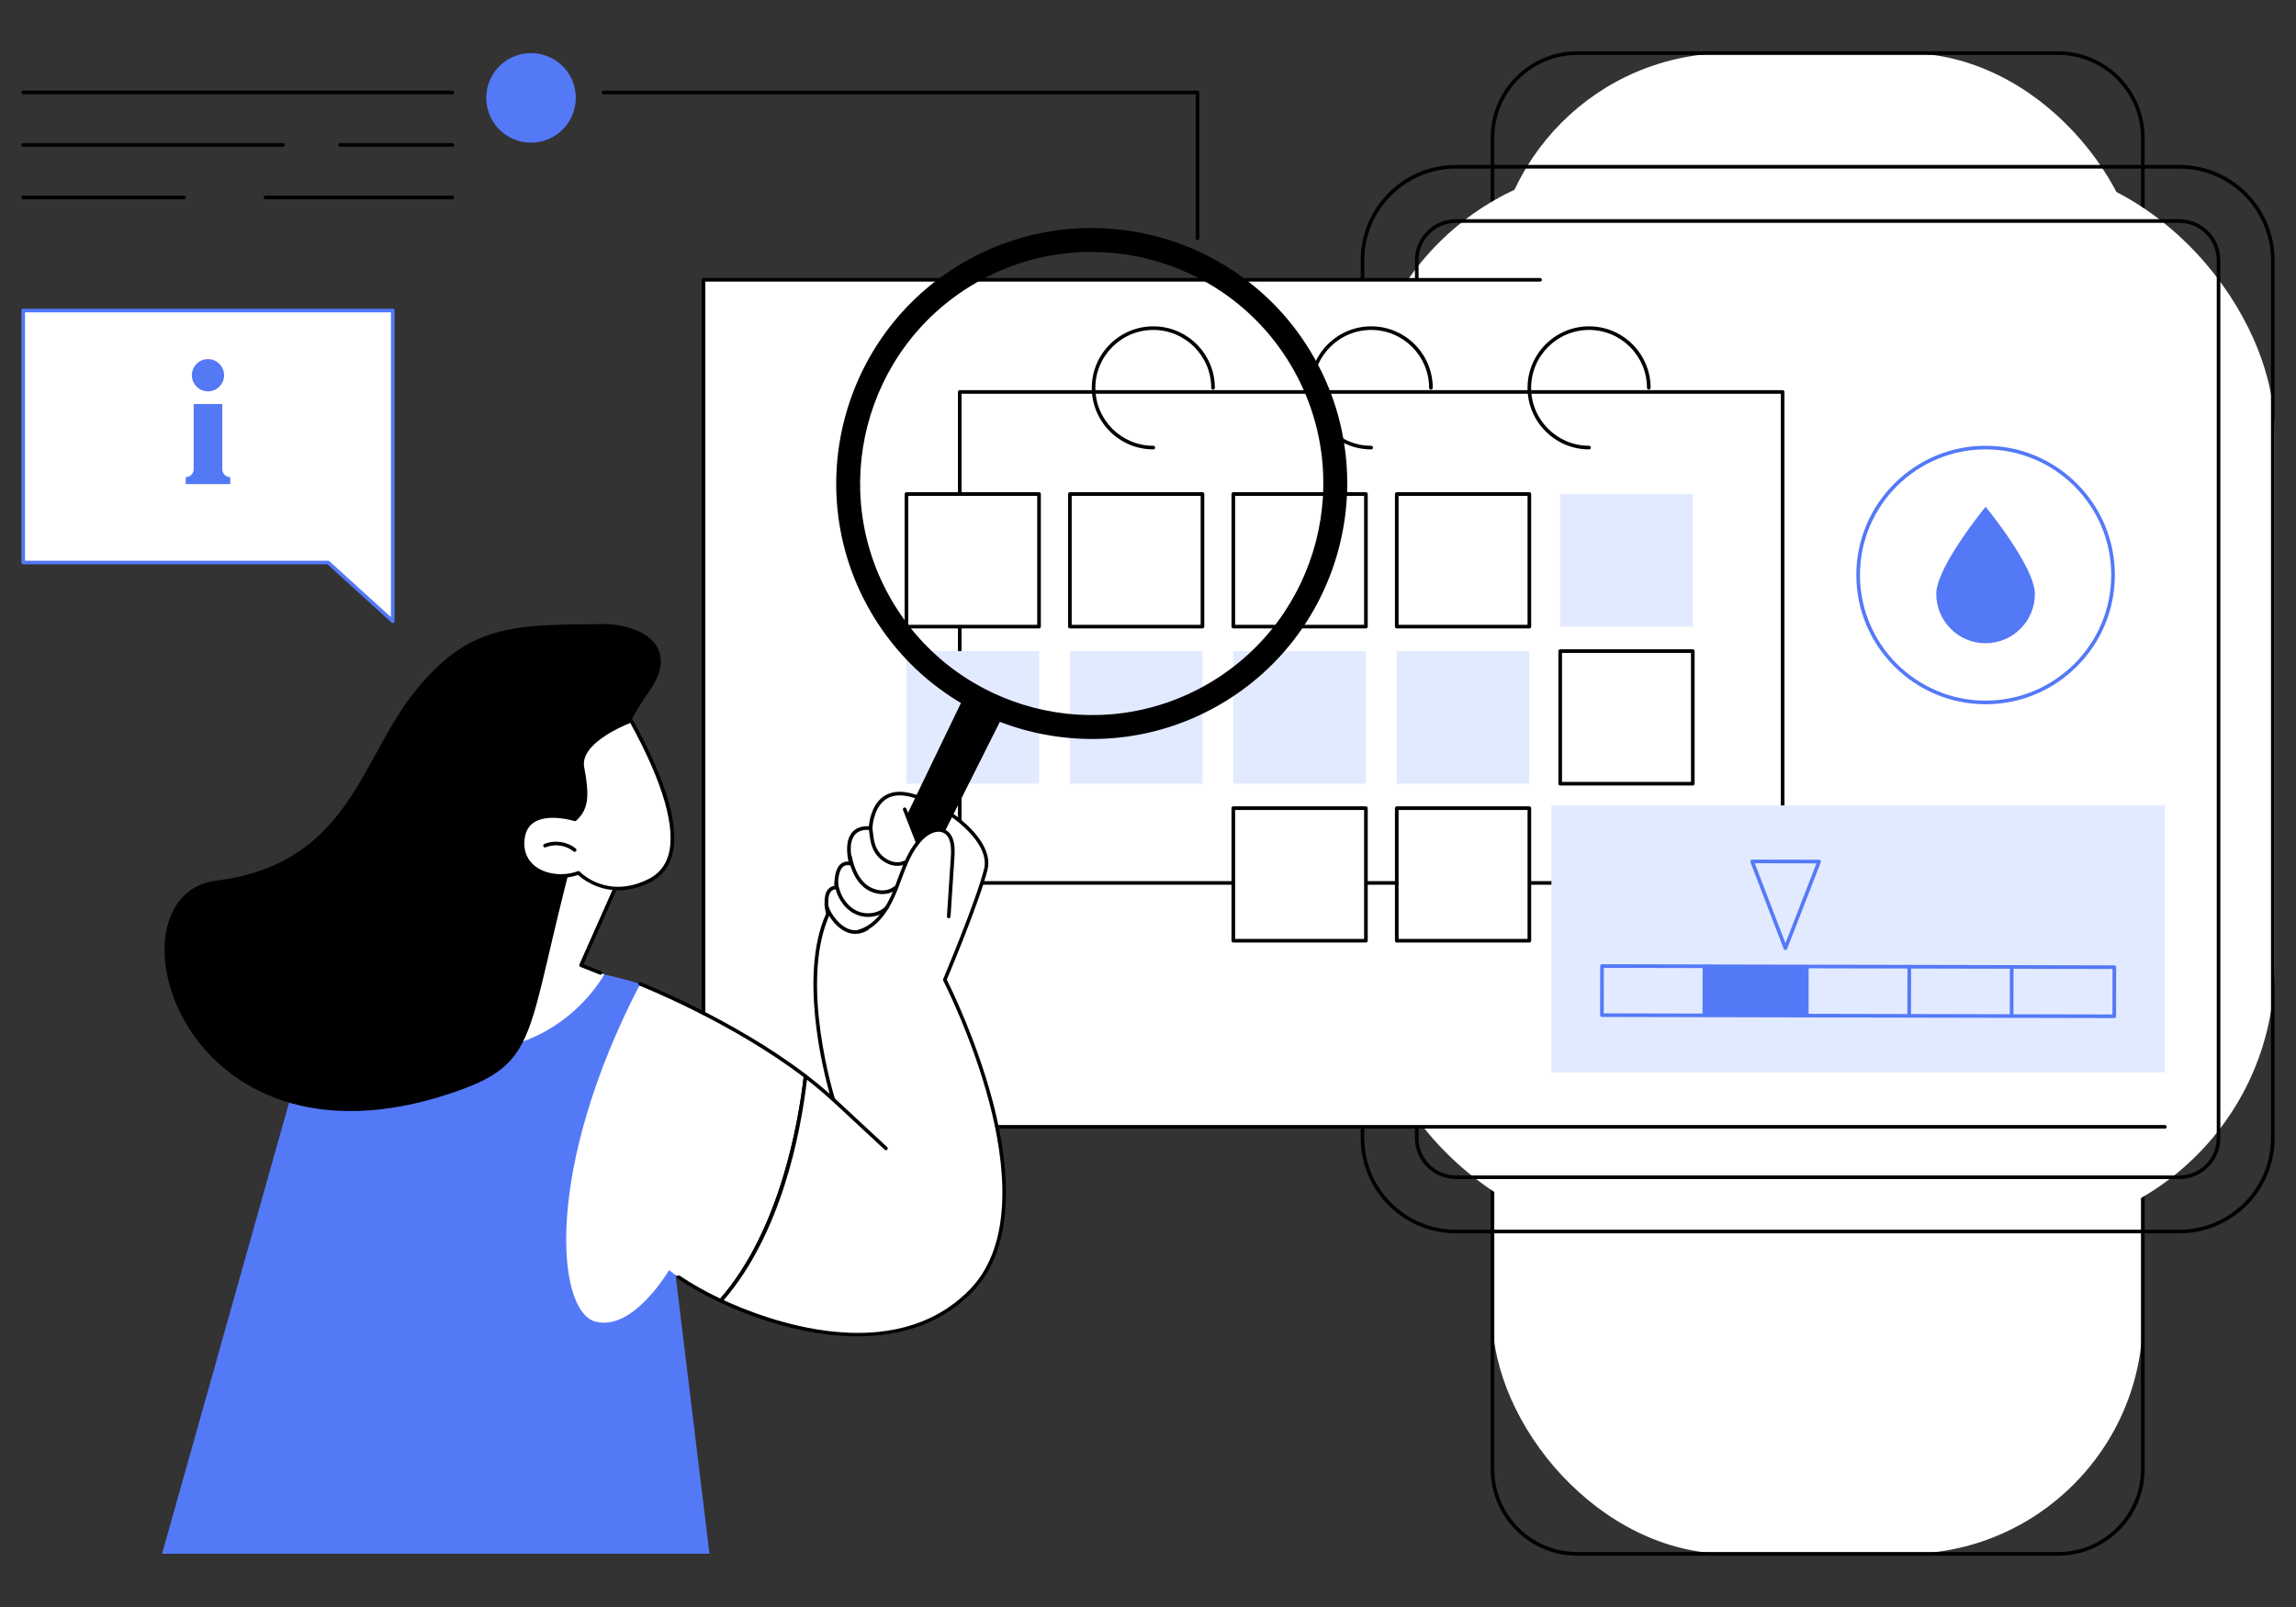 <?xml version="1.0" encoding="UTF-8"?>
<svg id="Layer_1" data-name="Layer 1" xmlns="http://www.w3.org/2000/svg" viewBox="0 0 1000 700">
  <rect x="0" y="0" width="1000" height="700" fill="#333333" stroke="none"/>
  <defs>
    <style>
      .cls-1 {
        fill: #fff;
      }

      .cls-2 {
        fill: #5479f7;
      }

      .cls-3 {
        fill: #e2eaff;
      }

      .cls-4 {
        fill: #5479f5;
      }
    </style>
  </defs>
  <g id="Smartwatch_female_health_tracking" data-name="Smartwatch female health tracking">
    <g>
      <g>
        <rect class="cls-1" x="650.04" y="23.14" width="283.24" height="653.71" rx="103.02" ry="103.02"/>
        <path d="m896.39,677.64h-209.46c-20.78,0-37.68-16.9-37.68-37.68V60.03c0-20.78,16.9-37.68,37.68-37.68h209.46c20.78,0,37.68,16.9,37.68,37.68v579.93c0,20.78-16.9,37.68-37.68,37.68ZM686.93,23.93c-19.91,0-36.1,16.2-36.1,36.1v579.93c0,19.91,16.2,36.1,36.1,36.1h209.46c19.91,0,36.1-16.2,36.1-36.1V60.03c0-19.91-16.2-36.1-36.1-36.1h-209.46Z"/>
      </g>
      <g>
        <rect class="cls-1" x="592.64" y="71.86" width="398.04" height="465.37" rx="115.92" ry="115.92"/>
        <path d="m949.17,73.43c22.02,0,39.94,17.91,39.94,39.94v382.35c0,22.02-17.91,39.94-39.94,39.94h-315.02c-22.02,0-39.94-17.91-39.94-39.94V113.37c0-22.02,17.91-39.94,39.94-39.94h315.02Zm0-1.58h-315.02c-22.93,0-41.51,18.58-41.51,41.51v382.35c0,22.93,18.59,41.51,41.51,41.51h315.02c22.93,0,41.51-18.58,41.51-41.51V113.37c0-22.93-18.58-41.51-41.51-41.51Z"/>
      </g>
      <g>
        <path class="cls-1" d="m632.54,129.15h318.24c27.56,0,49.94,22.38,49.94,49.94v250.9c0,27.56-22.38,49.94-49.94,49.94h-318.24c-27.56,0-49.94-22.38-49.94-49.94v-250.9c0-27.56,22.38-49.94,49.94-49.94Z" transform="translate(1096.2 -487.12) rotate(90)"/>
        <path d="m949.17,97.06c8.99,0,16.31,7.32,16.31,16.31v382.35c0,8.99-7.32,16.31-16.31,16.31h-315.02c-8.99,0-16.31-7.32-16.31-16.31V113.37c0-8.99,7.32-16.31,16.31-16.31h315.02Zm0-1.58h-315.02c-9.86,0-17.88,8.02-17.88,17.88v382.35c0,9.86,8.02,17.88,17.88,17.88h315.02c9.86,0,17.88-8.02,17.88-17.88V113.37c0-9.86-8.02-17.88-17.88-17.88Z"/>
      </g>
      <g>
        <rect class="cls-1" x="306.41" y="121.88" width="636.48" height="368.94"/>
        <path d="m942.89,491.61H306.41c-.44,0-.79-.35-.79-.79V121.88c0-.43.35-.79.79-.79h364.36c.44,0,.79.35.79.79s-.35.79-.79.79h-363.57v367.37h635.69c.44,0,.79.35.79.79s-.35.79-.79.79Z"/>
      </g>
      <g>
        <g>
          <g>
            <rect class="cls-1" x="418.02" y="170.75" width="358.4" height="213.85" transform="translate(1194.43 555.36) rotate(180)"/>
            <path d="m776.41,385.39h-358.4c-.44,0-.79-.35-.79-.79v-213.85c0-.43.35-.79.79-.79h358.4c.44,0,.79.35.79.79v213.85c0,.43-.35.79-.79.79Zm-357.61-1.58h356.82v-212.28h-356.82v212.28Z"/>
          </g>
          <path d="m692.11,195.75c-14.78,0-26.8-12.02-26.8-26.8s12.02-26.8,26.8-26.8,26.8,12.02,26.8,26.8c0,.43-.35.79-.79.79s-.79-.35-.79-.79c0-13.91-11.32-25.23-25.23-25.23s-25.23,11.32-25.23,25.23,11.32,25.23,25.23,25.23c.44,0,.79.35.79.79s-.35.79-.79.79Z"/>
          <path d="m597.22,195.75c-14.78,0-26.8-12.02-26.8-26.8s12.02-26.8,26.8-26.8,26.8,12.02,26.8,26.8c0,.43-.35.79-.79.79s-.79-.35-.79-.79c0-13.91-11.32-25.23-25.23-25.23s-25.23,11.32-25.23,25.23,11.32,25.23,25.23,25.23c.44,0,.79.35.79.79s-.35.79-.79.79Z"/>
          <path d="m502.32,195.75c-14.78,0-26.8-12.02-26.8-26.8s12.02-26.8,26.8-26.8,26.8,12.02,26.8,26.8c0,.43-.35.79-.79.79s-.79-.35-.79-.79c0-13.91-11.32-25.23-25.23-25.23s-25.23,11.32-25.23,25.23,11.32,25.23,25.23,25.23c.44,0,.79.35.79.79s-.35.79-.79.79Z"/>
          <g>
            <rect class="cls-3" x="679.53" y="215.2" width="57.75" height="57.75" transform="translate(1416.81 488.15) rotate(180)"/>
            <g>
              <rect class="cls-1" x="608.35" y="215.2" width="57.75" height="57.75" transform="translate(1274.44 488.15) rotate(180)"/>
              <path d="m666.1,273.74h-57.75c-.44,0-.79-.35-.79-.79v-57.75c0-.43.35-.79.79-.79h57.75c.44,0,.79.35.79.79v57.75c0,.43-.35.79-.79.79Zm-56.96-1.58h56.17v-56.17h-56.17v56.17Z"/>
            </g>
            <g>
              <rect class="cls-1" x="537.16" y="215.2" width="57.75" height="57.75" transform="translate(1132.07 488.15) rotate(180)"/>
              <path d="m594.91,273.74h-57.75c-.44,0-.79-.35-.79-.79v-57.75c0-.43.35-.79.79-.79h57.75c.44,0,.79.35.79.79v57.75c0,.43-.35.79-.79.79Zm-56.96-1.58h56.17v-56.17h-56.17v56.17Z"/>
            </g>
            <g>
              <rect class="cls-1" x="465.98" y="215.2" width="57.75" height="57.75" transform="translate(989.71 488.15) rotate(180)"/>
              <path d="m523.73,273.74h-57.75c-.44,0-.79-.35-.79-.79v-57.75c0-.43.35-.79.79-.79h57.75c.44,0,.79.35.79.79v57.75c0,.43-.35.79-.79.79Zm-56.96-1.58h56.17v-56.17h-56.17v56.17Z"/>
            </g>
            <g>
              <rect class="cls-1" x="394.79" y="215.2" width="57.75" height="57.75" transform="translate(847.34 488.15) rotate(180)"/>
              <path d="m452.54,273.74h-57.75c-.44,0-.79-.35-.79-.79v-57.75c0-.43.35-.79.79-.79h57.75c.44,0,.79.35.79.79v57.75c0,.43-.35.79-.79.79Zm-56.96-1.58h56.17v-56.17h-56.17v56.17Z"/>
            </g>
          </g>
          <g>
            <path d="m737.28,342.16h-57.75c-.44,0-.79-.35-.79-.79v-57.75c0-.43.35-.79.79-.79h57.75c.44,0,.79.35.79.79v57.75c0,.43-.35.79-.79.79Zm-56.96-1.58h56.17v-56.17h-56.17v56.17Z"/>
            <rect class="cls-3" x="608.35" y="283.62" width="57.75" height="57.75" transform="translate(1274.44 624.99) rotate(180)"/>
            <rect class="cls-3" x="537.16" y="283.62" width="57.75" height="57.75" transform="translate(1132.07 624.99) rotate(180)"/>
            <rect class="cls-3" x="465.98" y="283.62" width="57.75" height="57.75" transform="translate(989.71 624.99) rotate(180)"/>
            <rect class="cls-3" x="394.79" y="283.62" width="57.75" height="57.75" transform="translate(847.34 624.99) rotate(180)"/>
          </g>
          <g>
            <g>
              <rect class="cls-1" x="679.53" y="352.04" width="57.75" height="57.75" transform="translate(1416.81 761.82) rotate(180)"/>
              <path d="m737.28,410.57h-57.75c-.44,0-.79-.35-.79-.79v-57.75c0-.43.35-.79.79-.79h57.75c.44,0,.79.35.79.79v57.75c0,.43-.35.79-.79.79Zm-56.96-1.58h56.17v-56.17h-56.17v56.17Z"/>
            </g>
            <g>
              <rect class="cls-1" x="608.35" y="352.04" width="57.75" height="57.75" transform="translate(1274.44 761.82) rotate(180)"/>
              <path d="m666.1,410.57h-57.75c-.44,0-.79-.35-.79-.79v-57.75c0-.43.35-.79.79-.79h57.75c.44,0,.79.35.79.79v57.75c0,.43-.35.79-.79.79Zm-56.96-1.58h56.17v-56.17h-56.17v56.17Z"/>
            </g>
            <g>
              <rect class="cls-1" x="537.16" y="352.04" width="57.75" height="57.75" transform="translate(1132.07 761.82) rotate(180)"/>
              <path d="m594.91,410.57h-57.75c-.44,0-.79-.35-.79-.79v-57.75c0-.43.35-.79.79-.79h57.75c.44,0,.79.35.79.79v57.75c0,.43-.35.79-.79.79Zm-56.96-1.58h56.17v-56.17h-56.17v56.17Z"/>
            </g>
          </g>
        </g>
        <g>
          <path class="cls-2" d="m886.28,258.72c0-11.87-21.46-37.98-21.46-37.98,0,0-21.49,26.09-21.49,37.96,0,11.87,9.6,21.49,21.46,21.49,11.86,0,21.48-9.61,21.49-21.47Z"/>
          <path class="cls-2" d="m864.81,306.77c-31.04,0-56.3-25.26-56.3-56.3s25.25-56.3,56.3-56.3,56.3,25.25,56.3,56.3-25.25,56.3-56.3,56.3Zm0-111.02c-30.17,0-54.72,24.55-54.72,54.72s24.55,54.72,54.72,54.72,54.72-24.55,54.72-54.72-24.55-54.72-54.72-54.72Z"/>
        </g>
        <g>
          <rect class="cls-3" x="675.7" y="350.84" width="267.19" height="116.26"/>
          <g>
            <g>
              <path class="cls-2" d="m920.84,443.47h0l-223.14-.49c-.44,0-.79-.35-.79-.79l.04-21.39c0-.21.08-.41.23-.56.15-.15.35-.23.56-.23h0l223.14.49c.44,0,.79.35.79.79l-.04,21.39c0,.21-.08.41-.23.56-.15.15-.35.23-.56.23Zm-222.35-2.06l221.56.49.04-19.81-221.56-.49-.04,19.81Z"/>
              <path class="cls-2" d="m742.31,443.08h0c-.44,0-.79-.35-.79-.79l.04-21.39c0-.43.35-.79.79-.79h0c.44,0,.79.35.79.79l-.04,21.39c0,.43-.35.79-.79.79Z"/>
              <path class="cls-2" d="m786.92,443.18h0c-.44,0-.79-.35-.79-.79l.04-21.39c0-.43.35-.79.79-.79h0c.44,0,.79.35.79.79l-.04,21.39c0,.43-.35.79-.79.79Z"/>
              <path class="cls-2" d="m831.53,443.27h0c-.44,0-.79-.35-.79-.79l.04-21.39c0-.43.35-.79.79-.79h0c.44,0,.79.35.79.79l-.04,21.39c0,.43-.35.79-.79.79Z"/>
              <path class="cls-2" d="m876.14,443.37h0c-.44,0-.79-.35-.79-.79l.04-21.39c0-.43.35-.79.79-.79h0c.44,0,.79.35.79.79l-.04,21.39c0,.43-.35.79-.79.79Z"/>
              <rect class="cls-2" x="742.36" y="420.81" width="44.56" height="21.58"/>
            </g>
            <path class="cls-2" d="m777.63,413.85c-.33,0-.62-.2-.74-.51l-14.51-37.82c-.09-.24-.06-.52.09-.73.15-.21.39-.34.65-.34h0l29.18.06c.26,0,.5.13.65.34.15.21.18.49.08.73l-14.67,37.76c-.12.3-.41.5-.73.5Zm-13.36-37.82l13.37,34.84,13.51-34.79-26.88-.06Z"/>
          </g>
        </g>
      </g>
    </g>
    <g>
      <circle class="cls-2" cx="231.29" cy="42.64" r="19.5" transform="translate(75.33 218.68) rotate(-58.91)"/>
      <path d="m521.57,104.63c-.44,0-.79-.35-.79-.79v-62.77h-257.9c-.44,0-.79-.35-.79-.79s.35-.79.79-.79h258.69c.44,0,.79.35.79.79v63.56c0,.43-.35.79-.79.79Z"/>
      <g>
        <path d="m197,41.06H10.11c-.43,0-.79-.35-.79-.79s.35-.79.79-.79h186.89c.44,0,.79.35.79.79s-.35.79-.79.79Z"/>
        <path d="m197,63.93h-48.91c-.44,0-.79-.35-.79-.79s.35-.79.79-.79h48.91c.44,0,.79.35.79.79s-.35.79-.79.79Z"/>
        <path d="m123.29,63.93H10.11c-.43,0-.79-.35-.79-.79s.35-.79.79-.79h113.18c.44,0,.79.35.79.79s-.35.79-.79.79Z"/>
        <path d="m197,86.79h-81.4c-.44,0-.79-.35-.79-.79s.35-.79.79-.79h81.4c.44,0,.79.35.79.79s-.35.79-.79.79Z"/>
        <path d="m80.12,86.79H10.11c-.43,0-.79-.35-.79-.79s.35-.79.79-.79h70.01c.44,0,.79.35.79.79s-.35.79-.79.79Z"/>
      </g>
    </g>
    <g>
      <g>
        <path class="cls-2" d="m70.59,676.81l72.15-256.37s75.44-10.56,136.09,8.15l30.17,248.22H70.59Z"/>
        <g>
          <g>
            <path class="cls-1" d="m278.83,428.59c-42.16,81.11-36.34,142.19-19.78,147,16.56,4.81,32.35-22.32,32.35-22.32,5.21,4.08,13.07,8.88,22.53,13.34,26.37-30,34.5-76.29,36.93-97.77-32.02-24.54-72.03-40.24-72.03-40.24Z"/>
            <path d="m313.93,567.4c-.11,0-.23-.02-.34-.07-6.86-3.23-13.23-6.81-18.44-10.35-.36-.24-.45-.73-.21-1.09.24-.36.73-.45,1.09-.21,5,3.4,11.11,6.85,17.69,9.98,26.15-30.12,34.07-77.1,36.3-96.45-31.5-24.03-71.08-39.71-71.48-39.86-.41-.16-.6-.62-.45-1.02.16-.41.62-.6,1.02-.45.4.16,40.48,16.03,72.22,40.35.22.17.33.44.3.71-2.71,23.99-11.13,68.64-37.12,98.2-.15.17-.37.27-.59.27Z"/>
            <g>
              <g>
                <path class="cls-1" d="m411.52,426.8s14.3-33.84,17.88-48.19c3.57-14.36-23.62-32.22-36.72-32.91-13.1-.69-13.49,15.05-13.49,15.05-13.53-1.23-8.54,15.51-8.54,15.51-7.38-1.91-6.36,10.28-6.36,10.28-6.69.13-3.68,11.6-3.68,11.6-13.76,30.2,2.3,80.77,2.3,80.77-3.81-3.5-7.86-6.86-12.05-10.07-2.43,21.48-10.56,67.78-36.93,97.77,31.16,14.68,79.78,25.71,109.06-4.4,38.18-39.26-11.47-135.41-11.47-135.41Z"/>
                <path d="m373.47,582.09c-1.43,0-2.88-.03-4.35-.09-23.31-.98-44.8-9.61-55.54-14.67-.22-.11-.38-.31-.44-.55-.05-.24.02-.49.18-.68,26.66-30.33,34.57-78.18,36.74-97.34.03-.28.21-.53.47-.64.26-.11.56-.07.79.1,3.58,2.74,6.94,5.51,10.04,8.25-3.04-10.87-13.32-52.25-1.6-78.4-.33-1.38-1.57-7.45.74-10.51.73-.96,1.71-1.54,2.94-1.73-.06-2,.05-7.24,2.72-9.49.94-.8,2.09-1.14,3.41-1.05-.59-2.63-1.57-8.9,1.47-12.61,1.62-1.98,4.1-2.91,7.39-2.77.19-2.19,1.07-8.2,5.11-11.95,2.39-2.22,5.47-3.24,9.15-3.05,9,.47,25.58,9.3,33.47,19.96,3.64,4.92,5.02,9.73,3.97,13.92-3.36,13.49-16.27,44.39-17.77,47.97,1.51,3,12.85,25.94,19.95,52.81,10.07,38.15,7.03,66.92-8.78,83.18-12.48,12.84-29.32,19.33-50.08,19.33Zm-58.27-15.75c17.85,8.26,73.67,29.82,107.22-4.68,19.47-20.02,15.31-55.47,8.39-81.68-7.53-28.53-19.87-52.58-19.99-52.82-.11-.21-.12-.45-.03-.67.14-.34,14.32-33.94,17.84-48.08.92-3.71-.36-8.07-3.71-12.6-7.65-10.33-23.64-18.87-32.29-19.33-3.24-.17-5.93.71-7.99,2.63-4.42,4.09-4.66,11.58-4.66,11.66,0,.22-.1.42-.26.57-.16.14-.38.22-.6.2-3.13-.29-5.44.44-6.84,2.14-3.3,4.02-.9,12.28-.87,12.36.08.27,0,.57-.19.77-.2.2-.49.29-.76.22-1.36-.35-2.43-.19-3.26.51-2.19,1.85-2.28,7.08-2.12,8.94.02.22-.06.43-.2.59-.15.16-.35.26-.57.26-1.12.02-1.95.41-2.53,1.18-1.76,2.32-.89,7.6-.41,9.44.05.18.03.36-.05.53-13.47,29.58,2.18,79.7,2.34,80.2.11.34-.03.71-.33.9-.3.19-.69.16-.96-.08-3.3-3.03-6.96-6.11-10.9-9.17-2.85,24.07-11.31,67.03-36.27,96.03Z"/>
              </g>
              <path d="m374.33,406.48c-.34,0-.65-.22-.75-.55-.13-.41.1-.86.52-.99,6.34-1.98,11.35-7.84,15.32-17.91.56-1.41,1.09-2.84,1.62-4.27,2.41-6.51,4.91-13.24,9.86-18.21,2.7-2.71,7.19-5.13,10.97-3.03,3.98,2.22,4.1,7.71,3.84,11.65l-1.71,26.08c-.03.43-.4.77-.84.73-.43-.03-.76-.4-.73-.84l1.71-26.08c.23-3.51.17-8.39-3.04-10.18-2.82-1.57-6.59.26-9.09,2.76-4.71,4.73-7.15,11.3-9.5,17.65-.54,1.44-1.07,2.88-1.63,4.3-4.16,10.54-9.49,16.71-16.31,18.84-.08.02-.16.04-.24.04Z"/>
              <path d="m372.55,406.8c-1.44,0-2.89-.33-4.3-1.01-5.28-2.51-8.83-9.04-9.17-11.69-.06-.43.25-.83.68-.88.43-.06.83.25.88.68.31,2.45,3.7,8.29,8.28,10.46,2.78,1.32,5.58,1.12,8.33-.59.37-.23.86-.12,1.09.25.23.37.12.85-.25,1.08-1.8,1.12-3.66,1.68-5.53,1.68Z"/>
              <path d="m378.14,399.42c-2.14,0-4.31-.51-6.28-1.57-4.49-2.43-7.73-7.5-8.45-13.23-.05-.43.25-.82.68-.88.44-.06.83.25.88.68.65,5.23,3.58,9.85,7.63,12.04,4.39,2.37,10.22,1.56,13.27-1.85.29-.32.79-.35,1.11-.06.32.29.35.79.06,1.11-2.2,2.45-5.51,3.75-8.92,3.75Z"/>
              <path d="m384.33,389.46c-3.04,0-6.1-1.26-8.24-3.1-3.26-2.81-5.44-7.06-6.64-12.99-.09-.43.19-.84.61-.93.43-.09.84.19.93.61,1.13,5.57,3.14,9.53,6.13,12.11,3.17,2.72,8.57,3.88,12.14,1.1.34-.27.84-.21,1.11.14.27.34.21.84-.14,1.11-1.76,1.38-3.83,1.96-5.89,1.96Z"/>
              <path d="m390.86,377.16c-3.5,0-6.96-2.06-8.97-4.63-2.51-3.22-2.89-6.47-3.32-10.25-.05-.47-.11-.96-.17-1.45-.05-.43.25-.82.69-.88.43-.05.82.25.88.69.06.5.12.99.17,1.47.42,3.68.75,6.59,2.99,9.45,2.31,2.96,6.81,5.16,10.57,3.4.39-.18.86-.01,1.05.38.18.39.01.86-.38,1.05-1.14.53-2.33.77-3.51.77Z"/>
              <path d="m399.51,367.34c-.31,0-.61-.19-.73-.5l-5.48-14.03c-.16-.4.04-.86.45-1.02.41-.16.86.04,1.02.45l5.48,14.03c.16.41-.04.86-.45,1.02-.09.04-.19.05-.29.05Z"/>
            </g>
            <path d="m385.87,501.02c-.19,0-.38-.07-.54-.21l-22.96-21.33c-.32-.3-.34-.79-.04-1.11.3-.32.79-.34,1.11-.04l22.96,21.33c.32.3.34.79.04,1.11-.15.17-.37.25-.58.25Z"/>
          </g>
          <g>
            <path d="m411.49,362.21c-4.86-1.47-6.82-.69-12.13,4.27l-4.58-11.01,25.74-53.37,16.98,8.29-26.01,51.82Z"/>
            <path d="m379.62,267.17c-31.19-52.86-13.55-121.24,39.31-152.43,52.86-31.19,121.24-13.55,152.43,39.31,31.19,52.86,13.55,121.24-39.31,152.43-52.86,31.19-121.24,13.55-152.43-39.31Zm182.77-107.83c-28.27-47.92-90.25-63.9-138.17-35.63-47.92,28.27-63.9,90.25-35.63,138.17,28.27,47.92,90.25,63.9,138.17,35.63,47.92-28.27,63.9-90.25,35.63-138.17Z"/>
          </g>
        </g>
      </g>
      <g>
        <path class="cls-1" d="m269.88,382.59l-16.8,37.86,10.11,4.01s-19.93,37.36-66.5,32.69c-46.57-4.68,19.11-83.93,19.11-83.93,0,0,42.5-9.45,54.09,9.37Z"/>
        <path d="m196.69,457.93s-.05,0-.08,0c-8.37-.84-13.79-4.13-16.11-9.78-9.11-22.2,32.89-73.27,34.68-75.43.11-.13.26-.23.44-.27,1.76-.39,43.18-9.35,54.93,9.73.14.22.15.5.05.73l-16.47,37.11,7.69,3.05c.4.16.6.62.44,1.02-.16.4-.62.6-1.02.44l-8.45-3.35c-.2-.08-.36-.24-.44-.43-.08-.2-.08-.42,0-.62l16.63-37.47c-11-16.92-49.2-9.46-52.76-8.72-2.98,3.65-42.74,52.98-34.27,73.62,2.08,5.07,7.06,8.04,14.81,8.81.43.04.75.43.71.86-.04.41-.38.71-.78.71Z"/>
        <path d="m280.22,304.89c3.73-5.56,8.26-11.49,7.53-18.16-1.19-10.8-14.67-14.99-25.47-14.89-38.65.38-58.27-.22-82.28,30.25-23.18,29.42-28.36,74.28-85.84,81.51-50.09,6.3-16.77,132.75,102.71,92.47,39.04-13.16,31.53-24.37,53.42-105.81,3.02-11.23,13.08-15.21,14.84-26.55,2.15-13.84,7.31-27.21,15.09-38.83Z"/>
        <g>
          <g>
            <path class="cls-1" d="m274.88,313.92s-23.39,8.58-21.22,20.31c2.18,11.74,2.25,17.67-3.21,22.67,0,0-20.4-6.4-22.63,7.83-2.23,14.23,12.9,19.66,24.15,15.5,0,0,12.05,12.75,30.87,3.39s8.33-40.24-7.95-69.69Z"/>
            <path d="m269.31,387.8c-9.63,0-15.97-5.23-17.54-6.68-6.97,2.4-14.92,1.3-19.93-2.8-2.81-2.3-5.93-6.55-4.8-13.72.55-3.51,2.2-6.13,4.9-7.81,6.23-3.87,16.07-1.41,18.31-.78,4.86-4.68,4.75-10.3,2.65-21.64-2.27-12.25,20.74-20.83,21.72-21.19.36-.13.77.02.96.36,15.1,27.3,20.8,47.42,16.94,59.79-1.55,4.98-4.69,8.68-9.33,10.99-5.13,2.55-9.8,3.49-13.87,3.49Zm-17.35-8.37c.21,0,.42.09.57.25.48.5,11.89,12.21,29.94,3.22,4.24-2.11,7.11-5.49,8.53-10.04,3.64-11.68-2.06-31.72-16.49-57.96-3.66,1.46-21.92,9.28-20.08,19.18,2.22,11.96,2.25,18.17-3.46,23.39-.21.19-.5.25-.77.17-.11-.03-11.15-3.43-17.45.49-2.29,1.42-3.69,3.68-4.17,6.71-1.01,6.43,1.75,10.22,4.25,12.26,4.63,3.79,12.38,4.77,18.85,2.38.09-.03.18-.05.27-.05Z"/>
          </g>
          <path d="m250.29,371.05c-.18,0-.35-.06-.5-.18-3.31-2.7-8.17-3.42-12.11-1.79-.4.17-.86-.02-1.03-.43-.17-.4.02-.86.43-1.03,4.46-1.85,9.97-1.03,13.71,2.02.34.28.39.77.11,1.11-.16.19-.38.29-.61.29Z"/>
        </g>
      </g>
    </g>
    <g>
      <g>
        <polygon class="cls-1" points="10.11 245.03 142.92 245.03 171.05 270.58 171.05 135.27 10.11 135.27 10.11 245.03"/>
        <path class="cls-2" d="m171.05,271.37c-.19,0-.38-.07-.53-.2l-27.91-25.35H10.11c-.43,0-.79-.35-.79-.79v-109.76c0-.43.35-.79.79-.79h160.94c.44,0,.79.35.79.79v135.31c0,.31-.18.59-.47.72-.1.05-.21.07-.32.07ZM10.9,244.24h132.02c.2,0,.38.07.53.2l26.81,24.36v-132.75H10.9v108.18Z"/>
      </g>
      <g>
        <path class="cls-4" d="m96.81,204.36v-28.38h-12.45v28.38c0,1.92-1.55,3.47-3.47,3.47v3.06h19.39v-3.06c-1.92,0-3.47-1.55-3.47-3.47Z"/>
        <circle class="cls-4" cx="90.58" cy="163.45" r="7.02" transform="translate(-95.09 184.59) rotate(-67.5)"/>
      </g>
    </g>
  </g>
</svg>